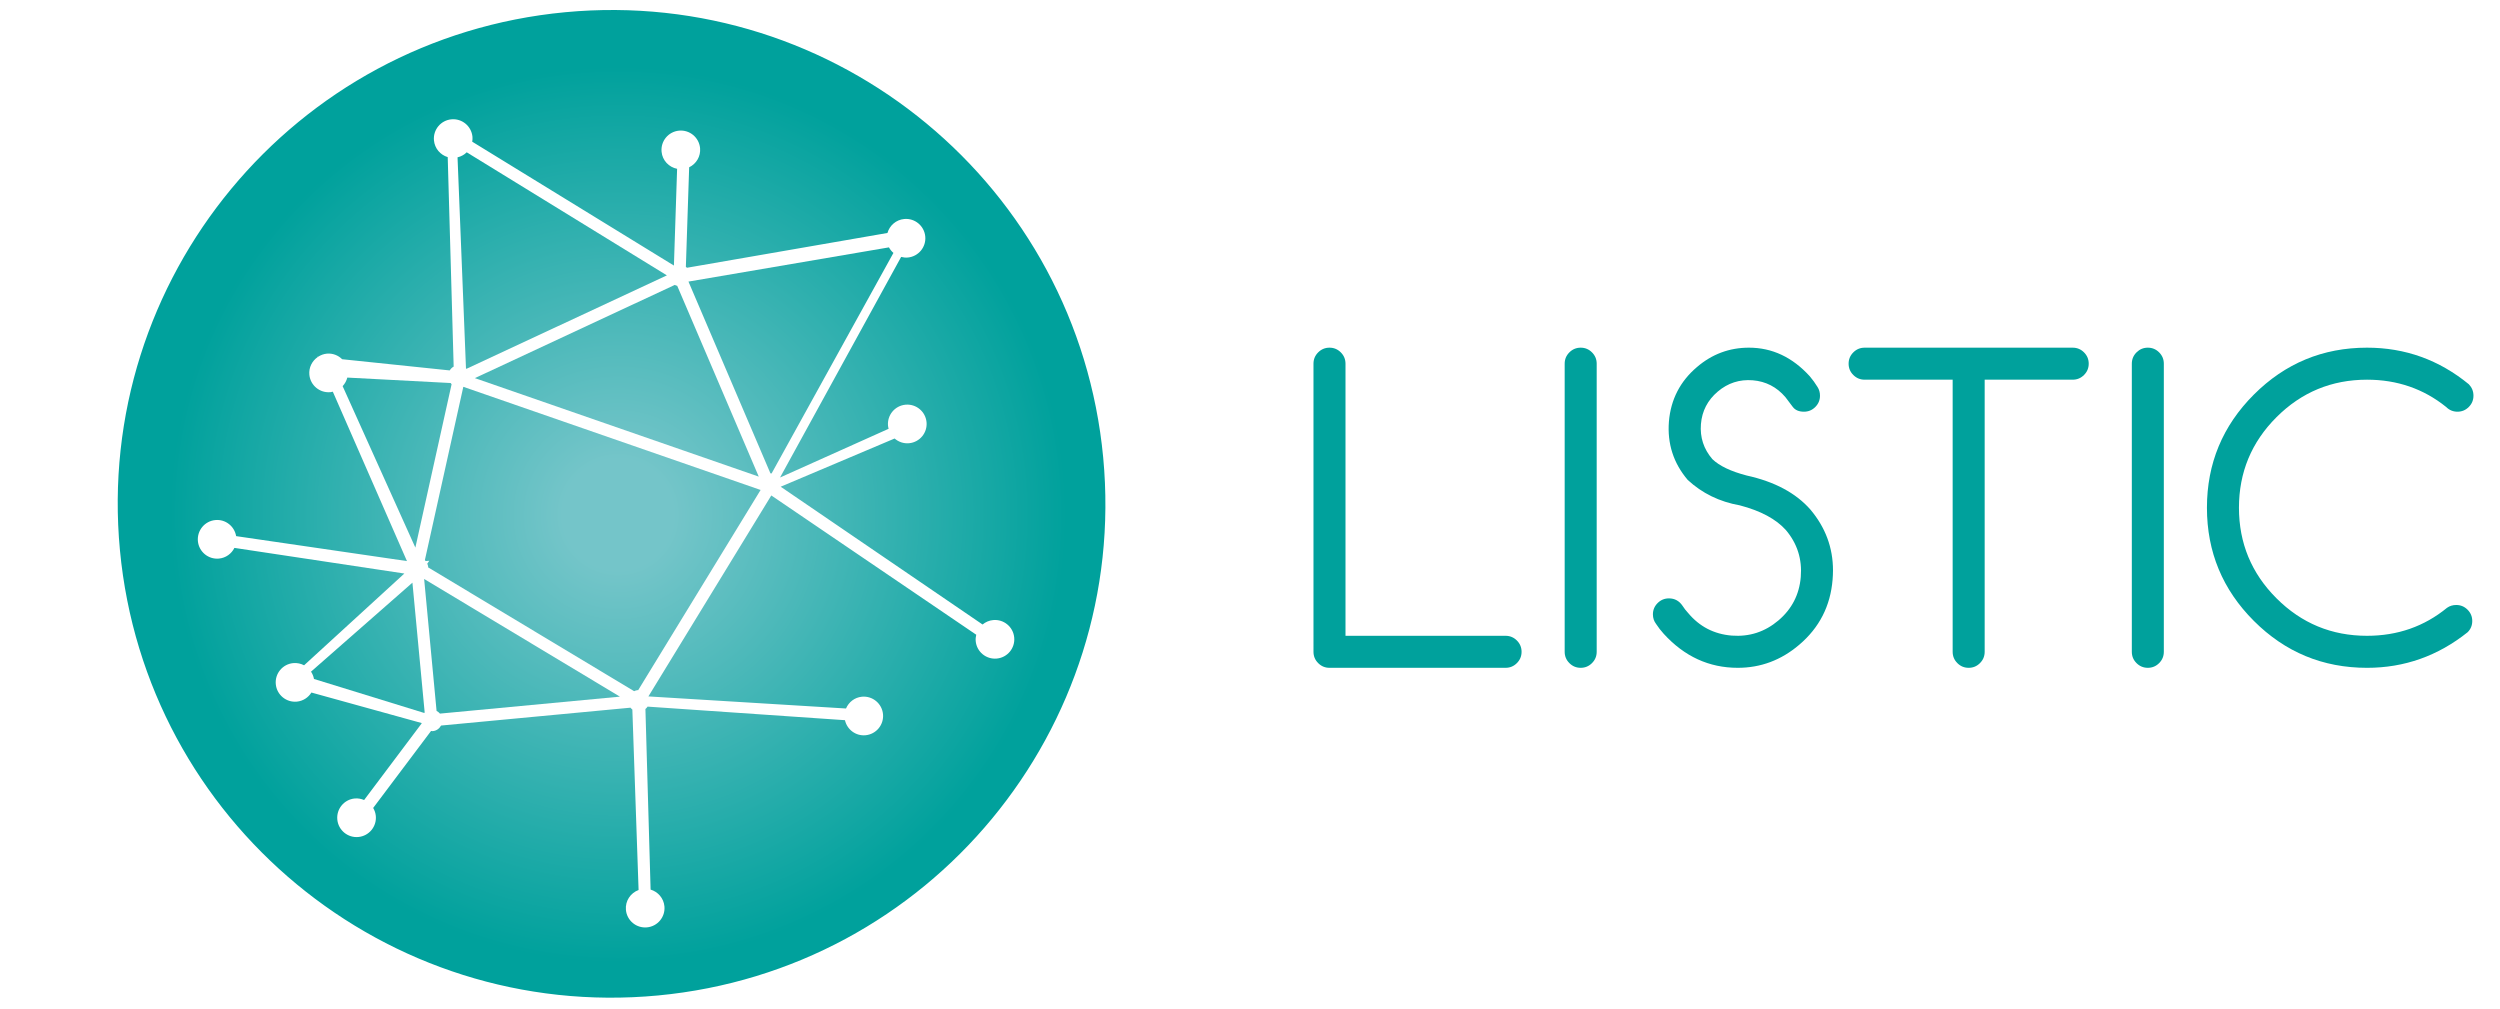 <?xml version="1.0" encoding="utf-8"?>
<!-- Generator: Adobe Illustrator 23.1.0, SVG Export Plug-In . SVG Version: 6.00 Build 0)  -->
<svg version="1.1" id="Calque_1" xmlns="http://www.w3.org/2000/svg" xmlns:xlink="http://www.w3.org/1999/xlink" x="0px" y="0px"
	 viewBox="0 0 499.773 201.611" enable-background="new 0 0 499.773 201.611" xml:space="preserve">
<g>
	<radialGradient id="SVGID_1_" cx="123.56" cy="102.895" r="90.149" gradientUnits="userSpaceOnUse">
		<stop  offset="0.123" style="stop-color:#74C5C9"/>
		<stop  offset="0.994" style="stop-color:#00A19C"/>
	</radialGradient>
	<path fill="url(#SVGID_1_)" d="M90.278,76.815c-0.079-0.068-0.131-0.164-0.201-0.245l-20.646-1.088
		c-0.163,0.649-0.486,1.233-0.936,1.708l14.54,32.282L90.278,76.815z"/>
	<radialGradient id="SVGID_2_" cx="123.559" cy="102.894" r="90.148" gradientUnits="userSpaceOnUse">
		<stop  offset="0.123" style="stop-color:#74C5C9"/>
		<stop  offset="0.994" style="stop-color:#00A19C"/>
	</radialGradient>
	<path fill="url(#SVGID_2_)" d="M62.176,134.269c0.291,0.432,0.495,0.922,0.592,1.463l22.027,6.793
		c0.031-0.032,0.069-0.054,0.103-0.085l-2.449-25.959L62.176,134.269z"/>
	<radialGradient id="SVGID_3_" cx="123.56" cy="102.895" r="90.145" gradientUnits="userSpaceOnUse">
		<stop  offset="0.123" style="stop-color:#74C5C9"/>
		<stop  offset="0.994" style="stop-color:#00A19C"/>
	</radialGradient>
	<path fill="url(#SVGID_3_)" d="M87.275,142.118c0.263,0.133,0.487,0.312,0.676,0.537l35.974-3.391l-39.136-23.523L87.275,142.118z"
		/>
	<radialGradient id="SVGID_4_" cx="123.56" cy="102.895" r="90.15" gradientUnits="userSpaceOnUse">
		<stop  offset="0.123" style="stop-color:#74C5C9"/>
		<stop  offset="0.994" style="stop-color:#00A19C"/>
	</radialGradient>
	<path fill="url(#SVGID_4_)" d="M151.683,95.281l-16.303-38.145c-0.173-0.038-0.328-0.101-0.484-0.178L94.931,75.59L151.683,95.281z
		"/>
	<radialGradient id="SVGID_5_" cx="123.56" cy="102.895" r="90.147" gradientUnits="userSpaceOnUse">
		<stop  offset="0.123" style="stop-color:#74C5C9"/>
		<stop  offset="0.994" style="stop-color:#00A19C"/>
	</radialGradient>
	<path fill="url(#SVGID_5_)" d="M93.234,73.736l40.081-18.687L93.301,30.447c-0.497,0.488-1.122,0.843-1.836,1.005l1.688,42.185
		C93.183,73.666,93.204,73.705,93.234,73.736z"/>
	<radialGradient id="SVGID_6_" cx="123.561" cy="102.895" r="90.147" gradientUnits="userSpaceOnUse">
		<stop  offset="0.123" style="stop-color:#74C5C9"/>
		<stop  offset="0.994" style="stop-color:#00A19C"/>
	</radialGradient>
	<path fill="url(#SVGID_6_)" d="M220.539,91.453c-5.118-54.28-53.27-94.128-107.549-89.011
		C58.708,7.563,18.859,55.71,23.976,109.991c5.12,54.279,53.269,94.132,107.555,89.014
		C185.808,193.885,225.659,145.732,220.539,91.453z M199.265,131.653c-2.126,0.202-4.014-1.359-4.213-3.485
		c-0.042-0.443,0.008-0.868,0.108-1.279l-40.969-27.842l-24.569,40.174l39.504,2.414c0.537-1.269,1.718-2.216,3.184-2.355
		c2.123-0.2,4.011,1.364,4.213,3.488c0.198,2.126-1.362,4.014-3.488,4.215c-1.961,0.184-3.7-1.137-4.119-3.011l-39.458-2.712
		c-0.12,0.184-0.262,0.339-0.432,0.48l1.036,36.098c1.473,0.434,2.611,1.722,2.765,3.344c0.198,2.123-1.362,4.011-3.486,4.209
		c-2.128,0.202-4.013-1.358-4.213-3.485c-0.168-1.788,0.919-3.397,2.532-3.986l-1.246-36.076c-0.144-0.104-0.258-0.234-0.372-0.371
		l-37.867,3.571c-0.335,0.598-0.916,1.049-1.651,1.117c-0.122,0.011-0.232-0.029-0.35-0.036l-11.571,15.391
		c0.28,0.475,0.472,1.013,0.527,1.596c0.202,2.126-1.358,4.011-3.485,4.213c-2.126,0.197-4.011-1.362-4.213-3.489
		c-0.2-2.122,1.358-4.014,3.485-4.213c0.665-0.061,1.299,0.065,1.873,0.31l11.505-15.316c-0.008-0.025-0.017-0.051-0.023-0.078
		l-22.018-6.094c-0.616,0.989-1.66,1.699-2.908,1.818c-2.13,0.2-4.014-1.36-4.213-3.488c-0.202-2.123,1.358-4.011,3.485-4.213
		c0.78-0.072,1.527,0.095,2.171,0.438l20.048-18.346l-33.973-5.123c-0.577,1.157-1.709,2.005-3.09,2.135
		c-2.126,0.202-4.013-1.362-4.213-3.485c-0.2-2.126,1.362-4.018,3.487-4.216c2.03-0.193,3.825,1.235,4.159,3.213l34.147,4.988
		L66.535,78.304c-0.158,0.036-0.313,0.079-0.478,0.094c-2.13,0.202-4.015-1.362-4.213-3.486c-0.137-1.444,0.549-2.762,1.662-3.532
		l-0.036-0.083l0.138,0.014c0.505-0.326,1.083-0.553,1.723-0.614c1.184-0.112,2.283,0.337,3.069,1.114l21.502,2.238
		c0.201-0.313,0.456-0.587,0.791-0.764l-1.19-41.878c-1.469-0.437-2.599-1.723-2.751-3.341c-0.2-2.122,1.358-4.014,3.483-4.213
		c2.128-0.202,4.015,1.362,4.216,3.488c0.032,0.337,0.005,0.663-0.048,0.984l40.319,24.761l0.639-19.341
		c-1.636-0.321-2.944-1.668-3.106-3.413c-0.202-2.126,1.358-4.016,3.485-4.216c2.126-0.202,4.011,1.364,4.211,3.49
		c0.155,1.656-0.764,3.155-2.181,3.836l-0.659,19.894c0.079,0.059,0.146,0.124,0.215,0.191l40.083-6.955
		c0.425-1.487,1.715-2.639,3.347-2.793c2.126-0.2,4.011,1.364,4.213,3.49c0.202,2.123-1.358,4.011-3.486,4.213
		c-0.463,0.043-0.911-0.011-1.337-0.123l-24.209,44.1l21.704-9.741c-0.051-0.197-0.099-0.395-0.118-0.602
		c-0.199-2.124,1.362-4.014,3.488-4.214c2.122-0.2,4.011,1.364,4.213,3.488c0.202,2.126-1.362,4.013-3.488,4.213
		c-1.096,0.105-2.125-0.27-2.896-0.942l-22.775,9.636l40.359,27.545c0.58-0.487,1.305-0.811,2.115-0.887
		c2.126-0.202,4.014,1.362,4.212,3.485C202.952,129.57,201.391,131.454,199.265,131.653z"/>
	<radialGradient id="SVGID_7_" cx="123.56" cy="102.894" r="90.149" gradientUnits="userSpaceOnUse">
		<stop  offset="0.123" style="stop-color:#74C5C9"/>
		<stop  offset="0.994" style="stop-color:#00A19C"/>
	</radialGradient>
	<path fill="url(#SVGID_7_)" d="M84.938,111.966c0.059,0.057,0.105,0.126,0.159,0.191l0.727-0.054l-0.41,0.58
		c0.078,0.191,0.161,0.382,0.181,0.598c0.005,0.047-0.016,0.09-0.014,0.137l41.189,24.756c0.217-0.101,0.445-0.186,0.696-0.211
		c0.038-0.004,0.07,0.013,0.107,0.011l24.479-40.026l-59.431-20.62L84.938,111.966z"/>
	<radialGradient id="SVGID_8_" cx="123.56" cy="102.896" r="90.147" gradientUnits="userSpaceOnUse">
		<stop  offset="0.123" style="stop-color:#74C5C9"/>
		<stop  offset="0.994" style="stop-color:#00A19C"/>
	</radialGradient>
	<path fill="url(#SVGID_8_)" d="M177.71,49.452l-40.081,6.84l16.384,38.332c0.08,0.007,0.16,0.007,0.235,0.025l24.358-44.087
		C178.246,50.252,177.937,49.88,177.71,49.452z"/>
</g>
<g>
	<path fill="#00A19C" d="M262.577,72.703c0-0.88,0.313-1.633,0.94-2.26c0.626-0.625,1.38-0.94,2.26-0.94
		c0.88,0,1.633,0.315,2.26,0.94c0.626,0.627,0.94,1.38,0.94,2.26v54.399h32c0.88,0,1.633,0.315,2.26,0.94
		c0.626,0.627,0.94,1.38,0.94,2.26c0,0.881-0.314,1.634-0.94,2.26c-0.627,0.628-1.38,0.94-2.26,0.94h-35.2
		c-0.88,0-1.634-0.312-2.26-0.94c-0.627-0.626-0.94-1.38-0.94-2.26V72.703z"/>
	<path fill="#00A19C" d="M312.793,72.703c0-0.88,0.313-1.633,0.94-2.26c0.626-0.625,1.38-0.94,2.26-0.94
		c0.88,0,1.633,0.315,2.26,0.94c0.626,0.627,0.94,1.38,0.94,2.26v57.599c0,0.881-0.313,1.634-0.94,2.26
		c-0.627,0.628-1.38,0.94-2.26,0.94c-0.88,0-1.634-0.312-2.26-0.94c-0.627-0.626-0.94-1.38-0.94-2.26V72.703z"/>
	<path fill="#00A19C" d="M337.392,95.943c-2.854-3.36-4.107-7.253-3.76-11.68c0.373-4.4,2.24-8.026,5.6-10.88
		c3.013-2.586,6.48-3.881,10.4-3.881c4.64,0,8.693,1.908,12.16,5.72c0.586,0.695,1.106,1.415,1.56,2.16
		c0.32,0.507,0.48,1.08,0.48,1.721c0,0.88-0.313,1.634-0.94,2.26c-0.627,0.627-1.38,0.94-2.26,0.94c-1.014,0-1.76-0.32-2.24-0.96
		c-0.48-0.64-0.973-1.293-1.48-1.96c-1.734-2.025-3.907-3.145-6.52-3.36c-2.64-0.212-4.974,0.541-7,2.26
		c-2.027,1.72-3.147,3.887-3.36,6.499c-0.213,2.64,0.547,4.975,2.28,7c1.413,1.36,3.706,2.455,6.88,3.281
		c5.573,1.227,9.813,3.494,12.72,6.8c3.013,3.574,4.52,7.627,4.52,12.16c0,0.614-0.027,1.227-0.08,1.84
		c-0.427,5.28-2.654,9.626-6.68,13.04c-3.6,3.067-7.694,4.599-12.28,4.599c-5.733,0-10.667-2.265-14.8-6.8
		c-0.56-0.613-1.067-1.265-1.52-1.96c-0.427-0.56-0.64-1.2-0.64-1.92c0-0.881,0.312-1.632,0.94-2.26
		c0.626-0.626,1.38-0.94,2.26-0.94c1.146,0,2.053,0.494,2.72,1.48c0.32,0.508,0.693,0.987,1.12,1.441
		c2.266,2.72,5.173,4.227,8.72,4.52c3.52,0.267,6.626-0.74,9.32-3.02c2.693-2.28,4.187-5.18,4.48-8.7
		c0.293-3.545-0.693-6.666-2.96-9.36c-1.973-2.213-5.053-3.865-9.24-4.961C343.738,100.303,340.271,98.611,337.392,95.943z"/>
	<path fill="#00A19C" d="M372.754,75.904c-0.88,0-1.634-0.313-2.26-0.94c-0.627-0.625-0.94-1.38-0.94-2.26
		c0-0.88,0.313-1.633,0.94-2.26c0.626-0.625,1.38-0.94,2.26-0.94h41.6c0.88,0,1.633,0.315,2.26,0.94
		c0.626,0.627,0.94,1.38,0.94,2.26c0,0.88-0.314,1.635-0.94,2.26c-0.627,0.627-1.38,0.94-2.26,0.94h-17.6v54.399
		c0,0.881-0.313,1.634-0.94,2.26c-0.627,0.628-1.38,0.94-2.26,0.94c-0.88,0-1.634-0.312-2.26-0.94c-0.627-0.626-0.94-1.38-0.94-2.26
		V75.904H372.754z"/>
	<path fill="#00A19C" d="M426.171,72.703c0-0.88,0.312-1.633,0.939-2.26c0.627-0.625,1.38-0.94,2.26-0.94
		c0.88,0,1.633,0.315,2.261,0.94c0.626,0.627,0.939,1.38,0.939,2.26v57.599c0,0.881-0.314,1.634-0.939,2.26
		c-0.628,0.628-1.381,0.94-2.261,0.94c-0.88,0-1.633-0.312-2.26-0.94c-0.627-0.626-0.939-1.38-0.939-2.26V72.703z"/>
	<path fill="#00A19C" d="M491.027,120.943c0.88,0,1.633,0.315,2.26,0.94c0.627,0.627,0.94,1.38,0.94,2.26
		c0,0.88-0.307,1.628-0.92,2.24c-5.947,4.747-12.654,7.12-20.12,7.12c-8.828,0-16.368-3.125-22.62-9.38
		c-6.254-6.252-9.38-13.793-9.38-22.62c0-8.825,3.126-16.364,9.38-22.62c6.252-6.252,13.792-9.38,22.62-9.38
		c7.626,0,14.413,2.44,20.36,7.32c0.613,0.64,0.92,1.4,0.92,2.28c0,0.88-0.313,1.634-0.94,2.26c-0.627,0.627-1.38,0.94-2.26,0.94
		c-0.88,0-1.64-0.32-2.28-0.96c-4.507-3.625-9.774-5.44-15.8-5.44c-7.068,0-13.1,2.499-18.1,7.499c-5,5.001-7.5,11.035-7.5,18.1
		c0,7.067,2.5,13.1,7.5,18.1c5,5,11.033,7.499,18.1,7.499c6.106,0,11.439-1.865,16-5.6
		C489.72,121.13,490.334,120.943,491.027,120.943z"/>
</g>
</svg>
